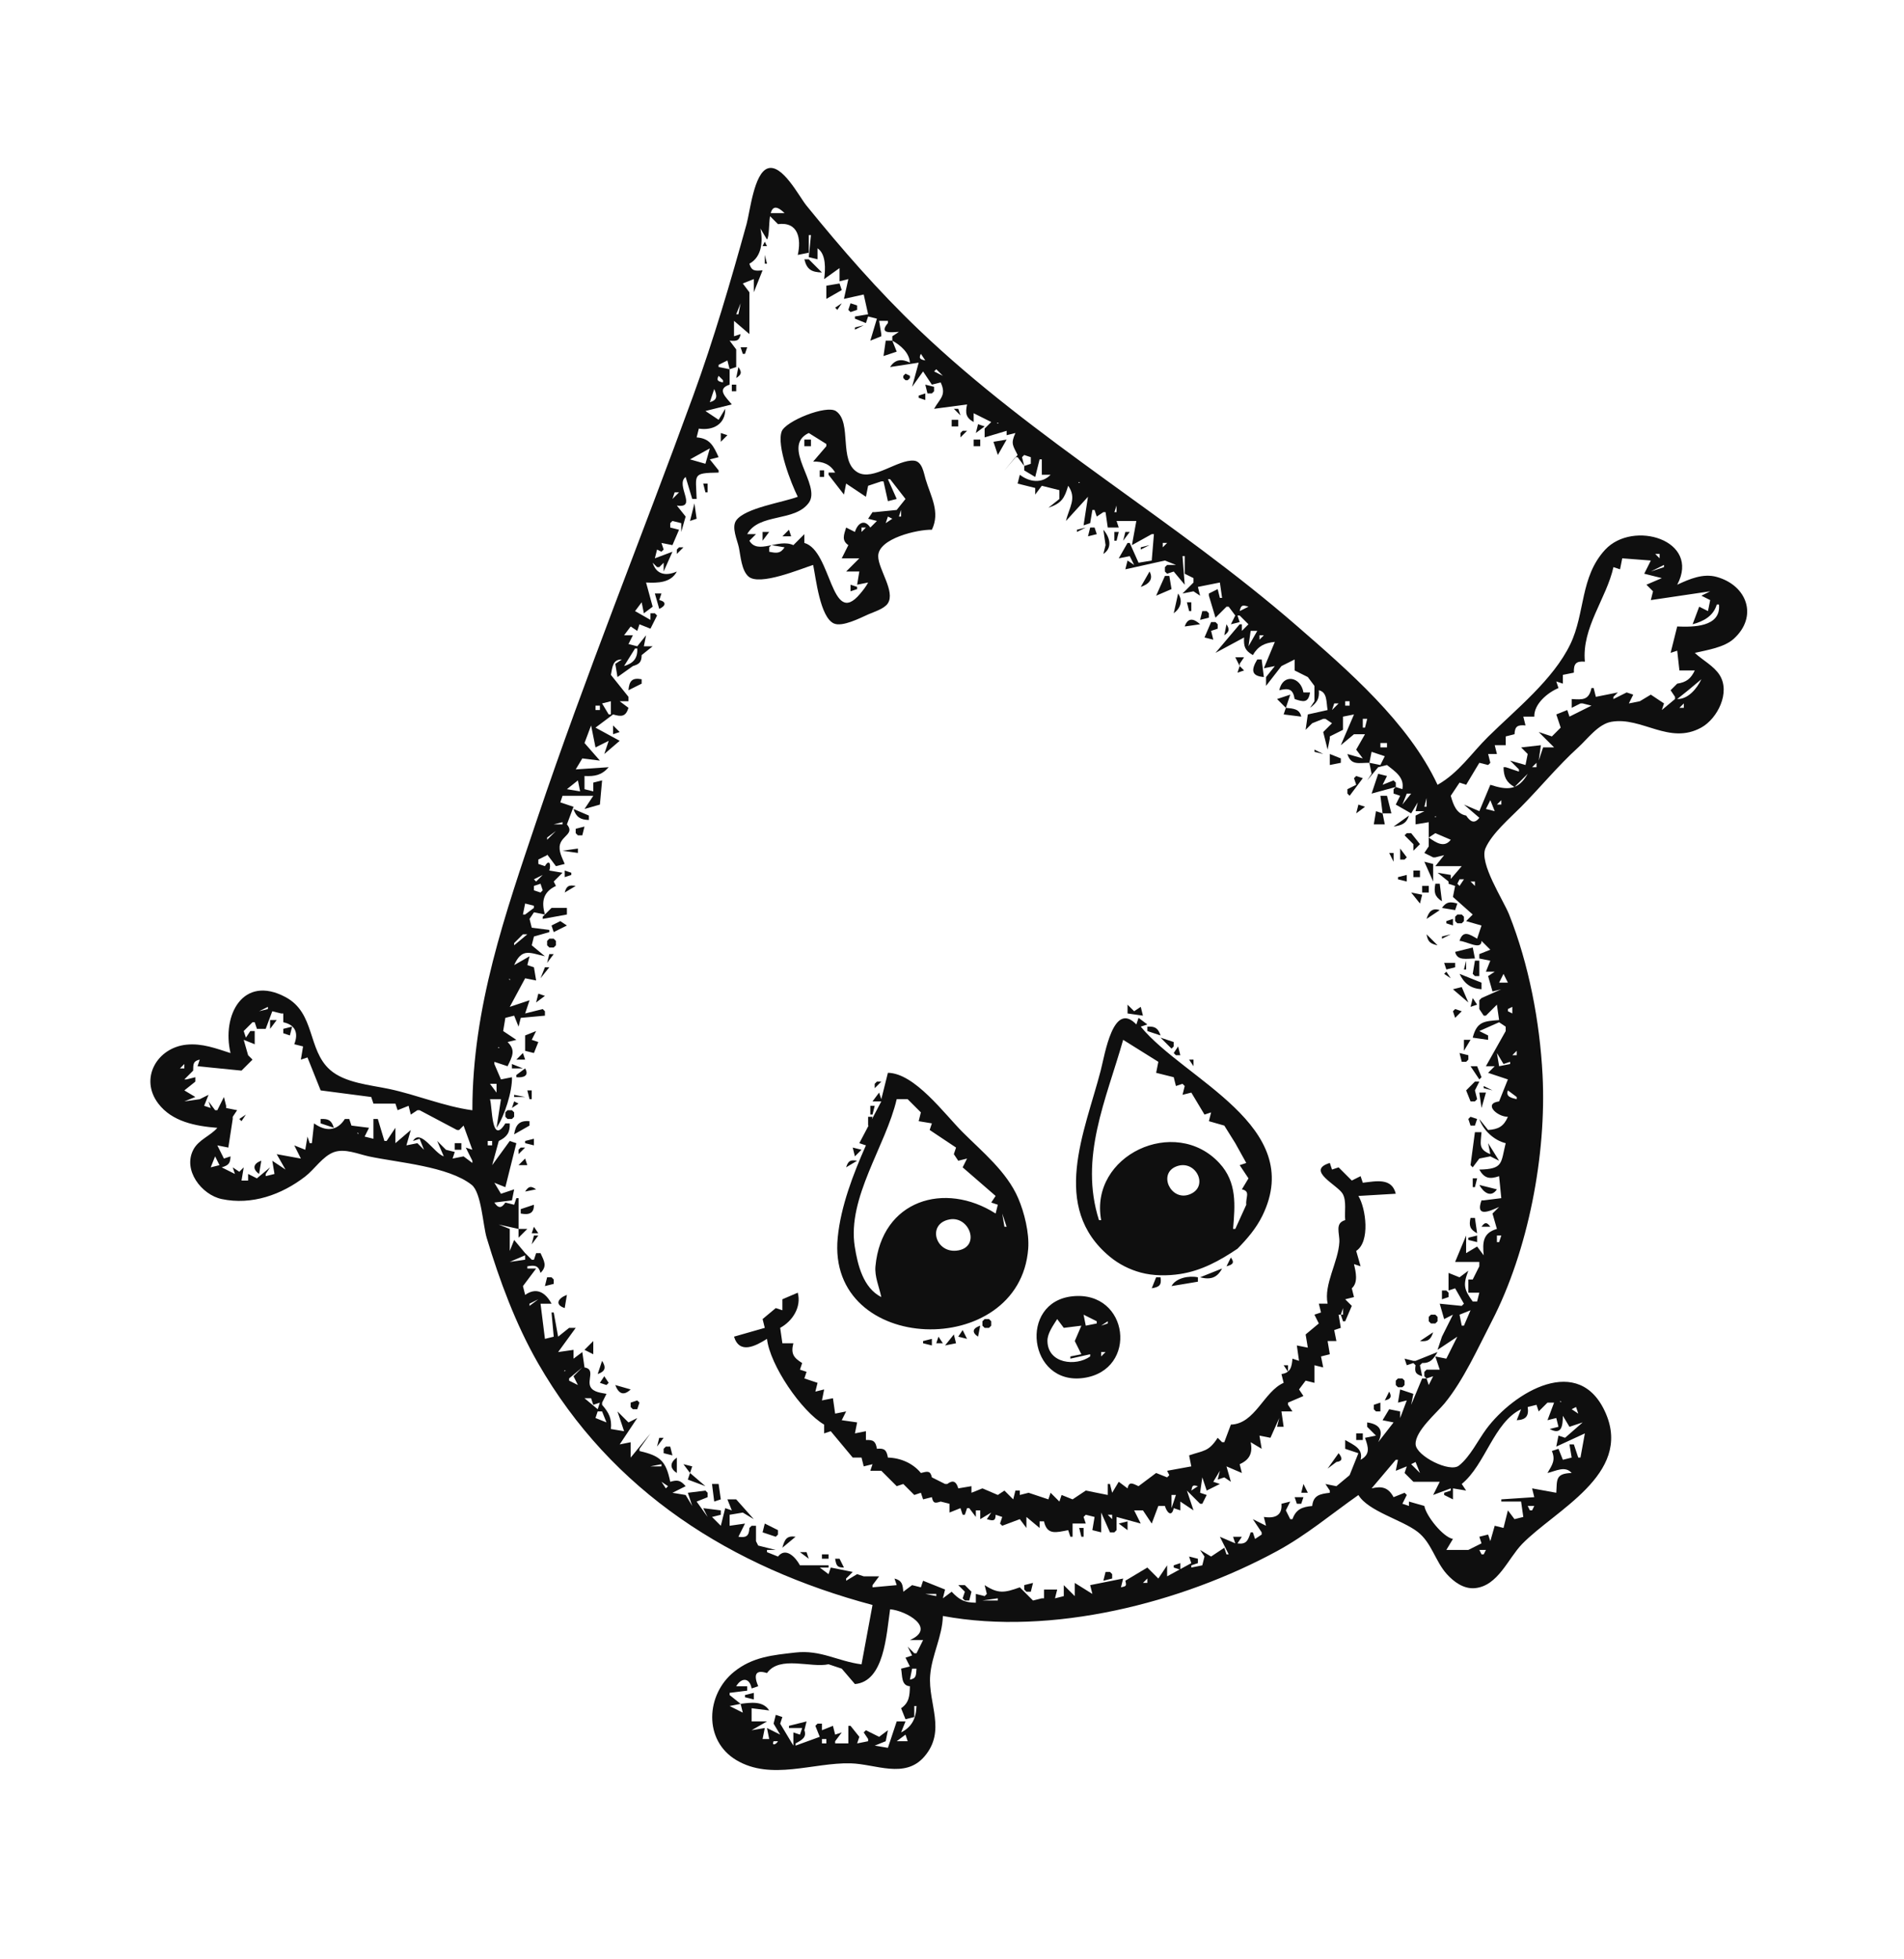 <?xml version="1.0" encoding="UTF-8" standalone="no"?>
<svg
   xmlns:dc="http://purl.org/dc/elements/1.1/"
   xmlns:cc="http://creativecommons.org/ns#"
   xmlns:rdf="http://www.w3.org/1999/02/22-rdf-syntax-ns#"
   xmlns:svg="http://www.w3.org/2000/svg"
   xmlns="http://www.w3.org/2000/svg"
   xmlns:sodipodi="http://sodipodi.sourceforge.net/DTD/sodipodi-0.dtd"
   xmlns:inkscape="http://www.inkscape.org/namespaces/inkscape"
   version="1.1"
   id="svg897"
   width="866"
   height="891"
   viewBox="0 0 866 891"
   sodipodi:docname="kapka_krve.svg"
   inkscape:version="1.0.2 (e86c870879, 2021-01-15)">
  <defs
     id="defs901" />
  <sodipodi:namedview
     pagecolor="#ffffff"
     bordercolor="#666666"
     borderopacity="1"
     objecttolerance="10"
     gridtolerance="10"
     guidetolerance="10"
     inkscape:pageopacity="0"
     inkscape:pageshadow="2"
     inkscape:window-width="1920"
     inkscape:window-height="1136"
     id="namedview899"
     showgrid="false"
     inkscape:zoom="0.82491582"
     inkscape:cx="325.1102"
     inkscape:cy="445.5"
     inkscape:window-x="0"
     inkscape:window-y="27"
     inkscape:window-maximized="1"
     inkscape:current-layer="g905" />
  <g
     inkscape:groupmode="layer"
     inkscape:label="Image"
     id="g905">
    <path
       style="fill:#0f0f0f;stroke:none"
       d="m 214.852,504.938 c -12.864,-1.734 -25.299,-7.037 -38,-9.714 -8.421,-1.775 -20.082,-2.722 -26.787,-8.704 -10.282,-9.174 -6.584,-25.779 -20.213,-33.053 -19.358,-10.331 -29.089,8.295 -25,25.471 -6.601,-2.115 -12.923,-4.538 -20,-3.829 -13.356,1.336 -21.536,15.306 -12.892,26.739 6.291,8.322 17.042,10.306 26.892,11.09 -3.23,3.714 -8.437,5.333 -10.857,9.835 -5.028,9.354 3.702,20.615 12.856,22.552 13.669,2.893 27.291,-1.991 38,-10.275 4.223,-3.267 7.977,-9.245 13.039,-11.065 4.99,-1.794 11.041,0.899 15.961,1.953 13.099,2.806 35.992,4.458 46.682,12.924 4.435,3.511 5.123,18.434 6.823,24.076 5.864,19.453 13.214,39.35 23.345,57 33.646,58.615 88.089,92.875 152.15,110 l -5,27 c -10.874,-1.415 -18.564,-6.693 -30.09,-5.374 -10.232,1.171 -19.401,1.927 -27.895,8.764 -12.809,10.31 -13.994,31.15 0.986,40.128 15.846,9.497 34.985,1.081 51.999,1.497 11.333,0.277 24.732,7.255 33.61,-3.109 10.06,-11.745 1.614,-24.004 2.614,-36.906 0.708,-9.143 5.559,-17.739 5.776,-27 49.456,9.182 108.637,-5.953 152,-29.517 13.44,-7.303 24.613,-16.792 37,-25.483 4.486,7.414 19.794,11.214 26.96,16.764 6.364,4.929 7.952,13.319 13.25,19.196 3.221,3.573 7.726,6.863 12.79,6.386 10.485,-0.987 15.025,-13.445 21.439,-20.057 14.917,-15.376 49.973,-31.617 38.132,-59.289 -11.983,-28.003 -42.019,-9.749 -54.416,7 -3.849,5.2 -7.345,12.592 -12.455,16.627 -4.19,3.309 -19.409,-4.41 -19.685,-9.681 -0.312,-5.988 9.656,-14.362 13.183,-18.656 8.604,-10.478 15.206,-25.229 21.443,-37.29 16.642,-32.183 24.963,-75.88 23.114,-112 -1.241,-24.258 -6.231,-50.384 -15.205,-73 -2.638,-6.65 -13.739,-23.334 -10.754,-30.169 2.937,-6.722 11.098,-13.659 16.208,-18.831 8.807,-8.913 16.748,-18.636 26.007,-27.054 4.233,-3.849 9.049,-10.548 14.989,-11.603 13.906,-2.469 26.38,10.714 40.996,2.583 7.332,-4.079 13.343,-15.979 8.262,-23.908 -2.651,-4.136 -7.703,-6.689 -11.258,-10.018 5.59,-1.293 13.352,-2.464 17.699,-6.394 11.149,-10.082 6.181,-24.254 -7.699,-28.148 -6.219,-1.746 -12.415,0.932 -18,3.542 10.816,-20.347 -20.128,-29.609 -32.79,-15.91 -11.436,12.372 -9.019,28.788 -15.803,42.91 -7.767,16.169 -24.826,29.722 -37.364,42.089 -7.779,7.674 -13.283,16.35 -23.043,21.911 -13.276,-28.396 -40.757,-52.08 -64.001,-72.289 -55.158,-47.955 -119.096,-84.164 -171.999,-134.75 -18.632,-17.816 -34.834,-36.46 -51.035,-56.385 -3.346,-4.115 -11.044,-19.183 -17.636,-16.914 -6.245,2.15 -8.056,19.687 -9.622,25.338 -7.266,26.225 -14.914,52.386 -24.251,78 -23.353,64.065 -49.022,127.33 -70.812,192 -14.753,43.788 -29.644,86.123 -29.644,133 m 137.667,-416.333 -0.334,0.667 0.334,-0.667 m 4.333,8.333 h -7 v 1 l 4,4 c 9.375,-1.19 10.617,6.838 9,14 l 5,-1 v -8 h 1 l -1,10 4,1 v -5 c 3.966,2.636 3.597,9.584 3,14 l 7,-5 v 6 l 4,-1 -2,9 9,-2 2,9 -6,1 v 1 l 5,2 1,-3 4,1 -3,10 5,-2 v -1 l -1,-6 h 4 v 1 c -4.234,4.991 1.315,4.233 5,4 l -3,2 v 2 c 3.779,2.072 7.804,5.574 8,10 -3.671,-1.831 -6.747,-1.573 -9,2 l 13,-2 -3,11 5,-7 4,6 4,-1 c 2.732,5.815 -0.26,7.209 -3,12 l 15,-2 c -0.808,3.911 -0.608,6.005 3,8 v -4 l 8,4 -3,3 v 4 l 10,-3 v 2 l 4,-1 c -2.258,4.93 -1.09,5.717 1,10 l -6,7 5,-6 h 1 l 3,4 -1,-4 1,-1 3,1 v 3 l -3,1 v 2 l 5,3 2,-8 h 1 v 7 h 4 c -4.038,4.123 -9.599,3.331 -14,0 l -1,4 8,2 v 3 l 3,-4 8,2 v 4 l -5,4 c 6.011,-2.07 7.284,-4.243 9,-10 4.091,5.77 0.352,9.958 -1,16 l 10,-11 -2,13 3,-1 1,-6 h 1 l 1,3 3,-2 h 1 l 1,7 h 5 l -1,-3 h 8 1 l -2,11 9,-5 h 1 l -1,12 -6,1 -4,-9 h -1 l -4,7 5,-1 2,4 -3,-2 -1,4 18,-4 5,2 h -4 l -1,1 v 2 l 1,1 3,-1 5,6 -1,-13 h 1 v 8 l 4,2 v 2 l -5,5 5,-1 3,2 -1,-4 10,-2 1,7 h -1 l -1,-4 -4,2 v 1 l 3,10 5,-5 h 1 l 3,4 -2,4 4,-1 -1,-3 h 1 l 4,4 -3,3 v -3 h -1 l -11,13 13,-7 c -0.212,4.111 0.371,5.918 4,8 2.38,-4.114 5.334,-5.519 10,-6 l -5,12 5,-1 -4,5 v 4 l 7,-9 6,-3 v 5 l 6,3 3,4 v 7 l -2,3 c 3.119,-2.395 4.338,-4.027 4,-8 3.958,0.848 3.326,5.436 4,9 l -9,2 -1,7 3,-3 5,-2 h 1 l 3,2 -4,4 2,8 1,-5 v -1 l 6,-3 v -6 l 5,-1 -6,14 6,-5 h 5 l -4,7 3,4 -7,-2 c 1.691,5.408 5.287,3.908 10,4 l 1,-5 6,2 -2,4 -5,-1 1,5 -2,3 5,-6 4,-1 c 3.884,3.066 8.012,5.683 7,11 l -3,-1 -1,1 v 2 l 3,1 -2,4 7,4 3,-5 -1,4 h 4 l -4,2 v 4 l 6,-1 v 10 1 l -2,3 4,2 h 1 l 4,-1 -4,5 h 12 l -6,7 v 1 l 3,1 -1,5 9,8 -3,3 7,2 -2,6 c -3.659,-2.191 -6.452,-3.922 -8,1 3.168,0.083 10,4.499 10,0 l 4,4 -5,2 v 2 l 5,1 -2,5 h 4 l -3,2 2,7 4,-1 -9,4 -1,1 v 4 l 2,3 h 1 l 5,-5 1,7 c -6.83,0.539 -10.086,0.599 -12,8 l 7,1 v -2 l -4,-2 9,-4 3,2 v 1 1 l -9,16 h 4 l -3,3 9,3 -4,10 c -7.267,0.944 -1.025,6.979 4,7 -1.883,4.363 -4.319,5.685 -9,6 l -4,-5 c 1.763,5.079 6.687,9.72 12,11 -2.256,9.077 -0.961,11.772 -12,12 2.259,4.064 4.775,4.465 9,3 l 1,10 -8,1 h -1 c -2.821,7.82 3.371,5.095 8,3 l -3,3 2,7 c -6.385,1.81 -6.579,6.136 -6,12 l -3,-4 -5,3 v -8 l -5,12 h 11 v 2 l -3,6 h -2 v 6 h 5 l -1,4 h -2 c -4.024,-5.517 -4.453,-7.587 -2,-14 l -4,3 -5,-2 v 8 l 3,-1 4,7 -1,1 -10,-1 2,7 4,-2 -5,10 -2,6 9,-6 -5,10 -5,-1 2,6 h -6 l -1,1 v 2 l 1,1 3,-1 -2,4 -1,-3 h -2 l -5,12 1,-5 -6,-2 -1,6 4,-1 -3,8 v -3 l -5,-1 -3,5 5,1 -7,9 c 2.58,-5.229 0.813,-8.162 -5,-9 v 2 l 4,4 -5,1 c 1.567,4.341 2.492,7.515 -2,10 1.304,-5.069 -3.08,-6.712 -7,-9 v 4 l 6,2 -4,10 -6,5 -5,-1 2,3 v 1 c -4.468,0.519 -7.51,1.104 -8,6 -4.619,0.42 -7.357,1.492 -9,6 h -1 l -2,-4 2,-4 -4,1 c 0.47,5.447 -3.093,6.724 -8,6 l 1,4 -6,-3 4,6 v 1 l -3,2 -1,-3 h -1 c -1.181,3.646 -1.948,5.618 -6,5 l 2,-3 h -4 l 1,3 -7,-3 4,8 h -1 l -1,-3 -6,4 -5,-3 2,3 -1,4 -5,1 v -1 l 3,-1 v -2 l -4,-1 1,3 -11,6 v -5 l -4,6 -5,-5 -10,6 c 0.575,2.396 0.475,2.487 -2,3 l 1,-4 -15,3 1,4 -8,-5 v 6 l -5,-5 v 5 l -4,1 1,-4 h -6 v 4 h -1 l -4,1 -6,-6 c -6.854,2.432 -9.716,3.105 -16,-1 l 1,4 -1,1 -4,-1 v 4 c -5.142,-0.061 -7.465,-1.259 -11,-5 l -4,3 1,-4 -10,-4 -1,3 -4,-1 -4,3 c -0.259,-3.405 -0.595,-5.084 -4,-6 l 1,3 -11,1 v -1 l 3,-4 h -7 l -3,-1 -5,3 v -1 l 3,-3 -10,-2 -1,3 -4,-3 h 4 v -1 h -7 -6 c -1.959,-3.653 -6.456,-8.479 -10,-4 l -5,-2 v -1 h 4 l -8,-2 -1,-2 v -1 -6 h -2 l -1,1 c -0.166,3.665 -1.414,4.531 -5,4 l 3,-6 -7,1 v -5 l 6,-1 5,3 -8,-9 h -4 l 2,5 -3,-1 -2,8 -4,-4 4,-1 v -2 l -8,-1 2,4 -5,-7 5,-2 v -2 l -1,-1 -8,1 2,6 -3,-5 -6,-1 6,-3 c -2.333,-2.672 -3.607,-2.994 -7,-2 -1.976,-9.574 -4.589,-11.801 -14,-14 v -1 l 5,-7 -9,11 v -7 l -5,1 8,-12 -4,2 -5,-5 3,9 -6,-1 c 0.457,-4.813 -0.872,-7.378 -4,-11 v -1 l 2,-4 c -2.367,-0.458 -5.95,-0.722 -7.25,-3.111 -1.674,-3.077 2.248,-8.157 -2.75,-8.889 l -1,-7 -4,3 v -4 l -7,1 8,-11 h -3 l -5,4 -2,-11 h -1 l 1,11 -4,1 -2,-16 h 5 c -2.787,-5.201 -6.903,-7.601 -12,-4 l -1,-4 6,-8 h -4 v -1 c 3.372,-0.579 5.032,-0.445 6,3 3.112,-3.128 1.694,-5.273 0,-9 h -2 l -1,3 h -1 l -3,-3 -5,-6 -2,5 v -10 l -5,-2 9,2 v -14 h -1 l -1,3 -4,-1 c -1.772,2.682 -3.228,2.682 -5,0 l 8,-1 1,-5 -6,2 -3,-5 5,2 5,-20 -3,-1 -8,11 3,-11 c 3.736,-1.848 5.154,-3.797 5,-8 h -2 c -6.431,10.355 -5.889,-7.629 -7,-11 h 5 l -2,13 c 3.583,-5.212 7.222,-16.705 7,-23 l -5,1 -3,-7 v -1 l 6,2 c 2.106,-4.368 3.858,-7.291 0,-11 l 4,-1 -6,-4 1,-6 4,-1 2,5 1,-4 11,-1 v -2 l -1,-1 -8,2 2,-6 -9,3 7,-13 5,1 -1,-6 -3,-1 1,-4 -7,4 c 3.51,-7.881 7.09,-5.561 14,-4 l -6,-5 1,-4 7,-2 v -1 l -8,-1 -1,-4 2,-3 5,1 c -1.703,-5.91 -0.799,-10.251 5,-13 l -1,-2 4,-4 -6,-1 c 0.86,-2.688 0.011,-5.491 -2,-2 l -3,-1 v -2 l 4,-2 v -1 l -2,-2 6,8 4,-1 c -1.105,-2.652 -2.973,-5.99 -2.129,-8.946 1.156,-4.05 6.62,-4.882 3.129,-9.054 l 3,-8 -6,-2 1,-3 h 14 l -4,6 7,-2 1,-11 -4,1 v 4 l -4,-1 v -6 c 4.711,0.228 7.802,-0.352 11,-4 l -15,1 3,-5 8,1 -7,-8 3,-8 2,10 6,-3 -2,6 7,-6 -11,-6 8,-6 c 3.849,1.127 5.744,1.035 7,-3 l -4,-3 h 4 v -2 l -8,-10 c 0.715,-3.609 0.823,-7.073 5,-7 l -3,2 1,6 7,-5 c 3.015,-0.9 3.938,-1.816 4,-5 l 5,-4 h -4 l 1,-5 -4,5 -4,-1 2,-4 h -4 l 3,-4 3,2 1,-3 5,2 3,-6 -1,-1 h -2 v 3 l -7,-4 3,-4 1,5 4,-3 -3,-11 c 5.361,0.274 11.287,0.145 14,-5 -4.864,2.128 -9.341,1.48 -11,-4 l 2,2 h 1 l 2,-2 v 4 l 4,-9 -8,3 1,-4 2,1 1,-1 -1,-3 5,1 3,-7 -4,-1 v -2 l 1,-1 4,1 v 4 l 2,-7 -4,-5 c 9.662,1.46 -0.88,-9.375 4,-13 l 3,10 h 2 c -0.316,-11.267 -2.186,-11.794 10,-12 v -1 l -4,-5 4,-1 c -2.357,-5.162 -3.926,-8.541 -10,-9 l 1,-4 c 6.338,1.001 12.161,-1.942 12,-9 l -3,5 -6,-4 12,-3 c -2.652,-3.279 -7.124,-6.98 -1,-9 v -7 l -5,-1 v -1 l 4,-2 1,4 3,-1 v -8 l -3,-4 c 3.145,0.244 4.371,0.193 5,-3 l -3,1 v -7 l 7,6 v -19 l -3,-4 5,-2 v 6 l 4,-10 c -3.333,0.356 -5.033,0.404 -6,-3 5.629,-3.03 6.26,-10.206 5,-16 l 3,5 c 2.156,-2.837 -1.172,-20.989 8,-12 m 0,9 5,3 -5,-3 m -9,4 -1,2 h 2 l -1,-2 m -4.333,3.667 -0.334,0.666 0.334,-0.666 m 4.333,2.333 v 4 h 1 l -1,-4 m 18,2 c 1.155,4.701 3.297,5.844 8,6 l -6,-6 h -2 m 3,3 -1,1 1,-1 m 2,9 3,-2 -3,2 m 5,0 v 6 l 7,-4 -1,-3 -6,1 m -34,8 3,-3 -3,3 m -5,0 -1,5 h -1 l 2,-5 m 43,2 1,1 2,-3 -3,2 m 7,-2 -1,3 1,1 3,-1 v -2 l -3,-1 m -2,8 3,-3 -3,3 m 4,3 v 1 l 4,-2 -4,1 m 14,6 -1,7 6,-2 -2,-5 h -3 m 11,1 -1,1 1,-1 m -77,2 1,3 h 1 l 1,-3 h -3 m -5,1 -3,3 3,-3 m 87,2 2,3 c -2.251,-0.473 -3.118,-0.86 -2,-3 m -83,6 -1,5 c 2.444,-1.608 2.662,-2.587 1,-5 m 90,1 3,3 -4,-2 1,-1 m -14,2 -1,1 v 1 l 1,1 h 1 l 1,-1 v -1 l -2,-1 m -85,1 2,2 v 1 c -2.251,-0.473 -3.118,-0.86 -2,-3 m 105,2 5,6 -5,-6 m -99,2 v 3 h 2 v -3 h -2 m 88,0 1,4 h 2 l 1,-1 v -2 l -4,-1 m -96,2 c 1.398,3.103 1.531,4.962 -2,6 l 2,-6 m 101,4 3,-3 -3,3 m -8,-1 v 1 l 3,1 v -3 l -3,1 m -55,46 c -6.641,2.562 -23.803,5.009 -27.968,10.702 -2.313,3.161 0.456,8.939 1.164,12.298 0.828,3.931 1.173,10.408 4.367,13.254 4.998,4.452 23.569,-3.39 29.437,-5.254 1.255,6.081 3.133,23.734 9.394,26.611 3.821,1.756 12.066,-2.504 15.606,-4.089 2.641,-1.183 7.295,-2.516 8.958,-5.031 3.551,-5.373 -4.359,-15.512 -4.371,-21.476 -0.016,-8.1 18.077,-12.199 24.413,-12.015 3.893,-8.102 -0.514,-15.118 -2.856,-23 -0.851,-2.866 -1.517,-8.067 -5.277,-8.422 -7.334,-0.692 -18.561,9.33 -25.589,5.354 -8.887,-5.027 -2.419,-22.705 -9.867,-27.865 -4.355,-3.018 -22.99,4.537 -24.718,9.208 -2.411,6.514 4.308,23.75 7.307,29.725 m 71,-40 3,3 -1,-3 h -2 m -1,5 v 3 h 3 v -3 h -3 m 21,1.333 0.333,0.334 c -0.493,0.164 -1.106,-0.334 -0.333,-0.334 m -9,0.667 -1,4 4,-3 -3,-1 m -71,3 1,3 -1,-3 m 64,0 -1,1 v 1 1 l 3,-3 h -2 m -110,1 v 4 l 3,-3 -3,-1 m 40,0 8,5 v 1 l -6,7 c 4.354,-0.103 7.783,1.153 10,5 h -3 v 1 l 7,9 1,-5 9,6 1,-5 6,-2 h 1 l 2,9 4,-1 -4,-9 h 1 l 7,9 -4,5 -10,1 h -1 l -2,3 4,1 -3,3 c -2.672,-4.061 -5.791,-1.98 -7,2 l -4,-2 c -1.029,3.359 -2.14,5.827 1,8 l -3,6 h 8 l -6,6 h 6 l -1,6 5,-1 c -1.041,1.988 -2.233,3.437 -3.684,5.17 -13.262,15.839 -12.868,-19.667 -25.316,-23.17 v -4 l -5,5 c -6.897,-3.166 -16.157,4.549 -20,-2 l 3,-3 h -4 c 5.357,-9.695 21.684,-5.435 28.048,-14.301 5.802,-8.084 -13.048,-25.51 -0.048,-31.699 m -2,3 v 3 h 3 v -3 h -3 m 77,0 v 3 h 3 v -3 h -3 m 9,1 2,6 4,-7 -6,1 m 13,0 -2,3 2,-3 m -15,2 -1,4 1,-4 m -127,1 -2,7 -7,-2 9,-5 m 148,0 -1,1 1,-1 m -93,3 -1,1 1,-1 m 97,0 -1,1 1,-1 m 4,3 2,3 -2,-3 m 4,3 3,3 -3,-3 m -110,1 v 3 h 2 v -3 h -2 m 106.667,3.667 -0.334,0.666 0.334,-0.666 m 11.333,1.666 0.333,0.334 c -0.493,0.164 -1.106,-0.334 -0.333,-0.334 m -171,0.667 1,4 h 1 v -4 h -2 m -11,4 -3,3 1,-3 h 2 m 7,5 -2,8 3,-1 -1,-7 m 192,1 v 3 h -1 l 1,-3 m -202,1 -1,1 1,-1 m 104,1 v 3 h -1 l 1,-3 m -105,1 -2,2 2,-2 m 101,3 -3,2 1,-3 2,1 m 93,3 4,-3 -4,3 m -105,1 -2,2 v -2 h 2 m 96,1 v 1 l 4,-2 -4,1 m 6,-1 -1,4 4,-1 -1,-3 h -2 m -140,4 h 4 l -1,-3 -3,3 m 146,-3 1,7 -1,4 c 4.252,-2.759 2.973,-7.582 0,-11 m -155,1 v 4 l 3,-4 h -3 m 160,0 v 4 h 1 l 1,-4 h -2 m 5,0 -1,4 3,-4 h -2 m -203,5 4,-4 -4,4 m 222,0 -2,2 v -2 h 2 m -174,2 c -1.912,2.921 -3.696,2.69 -7,2 v -2 l 1,-1 6,1 m 162,0 v 1 l 4,-2 -4,1 m -210,0 -1,1 v 1 1 l 3,-3 h -2 m 446,3 v 2 l -2,-2 h 2 m -4,3 -3,6 8,2 -7,3 3,3 -1,4 27,-4 -4,2 4,2 -1,5 -4,-2 -3,8 c 5.028,-1.339 9.485,-3.796 11,-9 h 1 c 0.976,10.366 -11.848,10.302 -19,10 l -3,12 3,-1 1,9 h 7 c -1.822,3.782 -3.839,5.357 -8,6 l -3,3 2,3 v 1 l -6,5 1,-3 -6,-4 -5,3 -5,1 2,-4 -3,-1 -6,3 v -1 l 2,-2 -10,2 -1,-4 h -1 c -1.183,5.52 -3.931,5.341 -9,5 v 4 l 4,-2 h 1 l 4,1 -10,5 -1,-3 -5,2 2,6 -4,4 -6,-2 7,7 h -5 l -2,6 1,-7 -9,1 3,3 -1,5 -7,-2 4,4 v 1 l -6,-2 h -1 c 0.062,4.244 1.239,6.92 5,9 l 6,-6 c -4.359,7.734 -9.395,7.473 -17,5 l -5,12 -7,-3 7,6 c -2.241,2.968 -4.158,1.768 -6,-1 -4.484,-0.853 -5.808,-4.873 -7,-9 l 4,-6 3,1 6,-10 4,1 1,-1 -1,-4 h 4 l -1,-4 h 5 v -4 l 4,-1 c 0.166,-3.655 1.433,-4.315 5,-4 l -1,-4 h 5 c -0.184,-5.702 5.981,-10.898 11,-13 l -1,-3 3,1 v -4 l 5,-1 c -0.131,-4.017 0.925,-5.357 5,-5 -1.466,-15.486 9.823,-28.707 13,-43 l 3,1 1,-5 13,1 m -8,2 4,2 -4,-2 m 14,0 v 1 l -6,2 6,-3 m -234,3 -4,7 c 3.5,-1.14 5.971,-3.436 4,-7 m 26,1 -1,1 1,-1 m -253,1 -1,1 1,-1 m 234,0 -4,9 7,-3 -1,-6 h -2 m -143,4 v 3 l 3,-1 v -1 l -3,-1 m -93,4 -1,1 1,-1 m 4,0 2,7 c 2.898,-1.278 3.483,-3.25 0,-4 l 1,-3 h -3 m 238,0 -2,9 c 3.149,-2.32 4.255,-5.708 2,-9 m 244.667,0.667 -0.334,0.666 0.334,-0.666 m -235.667,5.333 5,-4 -5,4 m -152,-3 -1,1 1,-1 m 147,1 1,4 h 1 v -4 h -2 m 28,2 -4,2 c 0.614,-2.851 1.303,-2.854 4,-2 m -21,2 -1,4 4,-1 v -2 l -1,-1 h -2 m 23,1 -1,1 1,-1 m -282,2 -1,1 1,-1 m 251,4 7,-1 c -2.934,-2.714 -5.604,-3.164 -7,1 m 246,-4 -1,1 1,-1 m -498,2 -1,1 1,-1 m 264,0 -3,7 4,1 -1,-4 3,-1 v -2 l -1,-1 h -2 m 7,1 -1,5 c 2.28,-1.64 2.5,-2.638 1,-5 m 17,1 -1,1 1,-1 m -3,2 -4,7 1,-7 h 3 m 3,2 -2,2 v -2 h 2 m -292,3 -1,1 1,-1 m 304,1 -1,1 1,-1 m -298,2 h 1 c 0.257,4.434 -1.786,6.76 -6,8 l 5,-8 m 296,2 -2,3 2,-3 m -23,2 2,4 -1,3 3,-1 -2,-2 v -1 l 2,-3 h -4 m 19,0 -1,1 1,-1 m -9,1 c -2.734,4.573 -2.927,7.538 3,8 l -1,-8 h -2 m 27,4 -1,3 1,-3 m -313,10 6,-3 v -2 c -4.324,-0.823 -5.661,0.751 -6,5 m 296,0 c 4.321,-1.035 6.253,-0.631 7,4 4.06,1.401 6.209,1.808 7,-3 h -3 c -1.207,-7.177 -9.333,-8.808 -11,-1 m 20.667,-4.333 -0.334,0.666 0.334,-0.666 m 171.333,-0.667 c -2.052,4.271 -6.057,9.124 -11,9 l 5,-4 6,-5 m -495,4 -1,1 1,-1 m -5,2 -1,1 1,-1 m 300,3 5,-3 -5,3 m 198.667,-2.333 -0.334,0.666 0.334,-0.666 m -191.667,2.333 4,4 -1,3 8,1 c -0.764,-3.581 -3.636,-3.647 -7,-4 l 2,-6 -6,2 m 150,0 -1,1 1,-1 m -453,1 v 6 h -1 l -3,-5 4,-1 m 336,0 v 2 h -2 v -2 h 2 m -5,1 -3,3 1,-3 h 2 m 117,0 -1,1 1,-1 m 40,0 v 2 h -2 l 2,-2 m -493,1 v 2 h -2 v -2 h 2 m -2,4 -1,1 1,-1 m 336,0 -1,1 1,-1 m -337,2 -1,1 1,-1 m 352,0 -1,4 h -1 v -4 h 2 m 96,1 -1,1 1,-1 m -439,2 v 4 l 3,-1 -3,-3 m 437,0 -1,1 1,-1 m -443.333,4.667 -0.334,0.666 0.334,-0.666 m 322.333,0.333 5,3 -5,-3 m 32,2 -1,1 1,-1 m 4,1 v 2 h -3 v -2 h 3 m -366.333,3.667 -0.334,0.666 0.334,-0.666 m 333.333,-0.667 v 1 l 4,1 -4,-2 m 7,2 v 5 l 5,-1 v -2 l -5,-2 m 32,3 3,5 -3,-5 m 62,1 v 2 h -2 l 2,-2 m -91,7 4,-5 -4,5 m 19,-2 -3,9 11,-3 v -2 l -1,-1 -5,2 2,-4 -4,-1 m -10,1 -1,1 1,3 -4,2 v 2 l 1,1 6,-8 -3,-1 m -354,2 1,5 -6,-1 5,-4 m 380,0 1,2 -1,-2 m -1,6 -4,5 2,-5 h 2 m -23,4 4,-3 -4,3 m 9,-3 1,8 -3,-1 -1,6 h 5 l -1,-5 h 4 l -2,-8 h -3 m 21,1 v 4 h -1 l 1,-4 m 29,1 2,5 -4,-1 2,-4 m 5,0 v 2 h -2 l 2,-2 m -65,2 -1,4 4,-3 -3,-1 m -357,2 c 1.208,3.701 3.148,4.915 7,5 v -2 l -7,-3 m 373,8 c 3.71,-0.595 5.806,-1.313 7,-5 l -7,5 m 19,-4.667 c 0.773,0 0.16,0.498 -0.333,0.334 l 0.333,-0.334 m -397,2.667 v 1 h -4 l 4,-1 m 401,1 -1,1 1,-1 m -395,2 v 2 l 1,1 h 2 l 1,-4 -4,1 m -9,1 -4,4 v -1 l 4,-3 m 372,2 3,-2 -3,2 m 15,-1 -1,1 4,4 v 3 l 3,-3 -4,-5 h -2 m 13,0 7,3 c -2.918,3.862 -6.723,1.308 -10,-1 l 3,-2 m -22,8 5,-7 -5,7 m -375,0 7,1 v -2 l -7,1 m 381,-1 v 5 h 2 l 1,-1 -3,-4 m -5,2 2,4 v -4 h -2 m 31,1 -2,3 2,-3 m -401,5 4,-1 -4,1 m 382,1 3,-3 -3,3 m 4,-3 4,9 v -8 l -4,-1 m -391,4 v 3 l 3,-1 v -1 l -3,-1 m 386,0 v 3 h 3 v -3 h -3 m 11,1 5,4 1,-1 v -2 l -6,-1 m -407,1 -3,3 -1,-1 4,-2 m 389,1 v 1 l 4,1 v -3 l -4,1 m 30,1 -2,3 -1,-1 1,-2 h 2 m 5,1 v 2 l -2,-2 h 2 m -425,1 1,3 -1,1 -3,-1 v -2 l 3,-1 m 11,4 5,-3 c -3.092,-0.522 -4.14,-0.081 -5,3 m 396,-4 c -0.714,3.855 -0.345,5.82 3,8 l -1,-8 h -2 m -6,1 v 3 h 3 v -3 h -3 m -5,3 4,5 1,-4 -5,-1 m 29,0 -3,2 3,-2 m -421,4 3,-3 -3,3 m 406,3 6,1 1,-3 c -3.337,-0.903 -4.935,-0.859 -7,2 m -413,-1 v 1 l -4,3 h -1 l 1,-5 4,1 m 8,1 -4,4 v 1 l 11,-2 v -3 h -7 m 398,5 6,-4 c -3.515,-1.119 -5.009,0.73 -6,4 m 4,1 3,-4 -3,4 m 10,-3 -1,1 v 2 l 1,1 h 2 l 1,-1 v -2 l -1,-1 h -2 m -5,3 v 1 l 3,1 v -3 l -3,1 m -403,0 -4,2 1,3 6,-3 -3,-2 m -14,4 -5,-2 5,2 m -1,2 -6,5 v -1 l 4,-4 h 2 m 409,0 c 0.588,3.403 1.649,4.272 5,5 l -5,-5 m 7,1 v 1 l 4,-2 -4,1 m 23.667,-0.333 -0.334,0.666 0.334,-0.666 m -429.667,1.333 -1,1 v 2 l 1,1 h 2 l 1,-1 v -2 l -1,-1 h -2 m 409,3 4,-1 -4,1 m 3,3 c 0.904,4.217 5.356,3 9,3 l -1,-5 -8,2 m -412,1 -1,4 3,-4 h -2 m 407,4 1,3 4,-1 v -2 h -5 m 10,-1 -1,4 h 1 v -4 m 4,0 -1,6 1,1 h 2 v -7 h -2 m -438,1 -1,1 1,-1 m 15,2 -2,5 4,-5 h -2 m -10,2 -4,4 4,-4 m 420,0 -1,1 3,2 -2,-3 m 6,1 c 2.164,4.447 5.048,6.627 10,7 v -3 l -10,-4 m 20,0 2,4 h -4 l 2,-4 m -452,2.333 0.333,0.334 c -0.493,0.164 -1.106,-0.334 -0.333,-0.334 m 8,5.667 4,-3 -4,3 m 421,-1 7,6 -3,-7 -4,1 m -416,2 -1,4 4,-3 -3,-1 m 425,2 -1,4 3,-1 -2,-3 m 14.667,0.667 -0.334,0.666 0.334,-0.666 m -171.667,2.333 v 4 l 7,1 -1,-4 -3,2 -3,-3 m -391,1 v 1 l -4,1 4,-2 m 566,0 v 3 l -2,-1 v -1 l 2,-1 m -457,1 -1,1 1,-1 m 431,0 -1,1 1,3 3,-3 -3,-1 m -538,1 4,1 h 1 v 4 c 5.499,1.173 7.005,4.906 5,10 l 4,1 -1,6 3,-1 6,15 23,3 1,3 h 10 l 1,3 5,-2 1,4 3,-2 h 1 l 17,9 h 1 l 2,-2 4,11 -3,-1 3,6 v 1 l -4,-3 -5,1 1,-3 -4,-1 -4,-4 3,7 c -4.329,-1.352 -10.561,-12.839 -14,-7 l 3,-1 2,5 -3,-3 -5,1 2,-7 -7,6 v -7 l -4,6 h -1 l -3,-10 h -2 v 9 l -4,-1 2,-4 -8,-1 -1,-3 h -2 c -3.612,5.676 -8.807,5.735 -14,2 l -1,9 h -1 l -1,-3 -1,6 -5,-2 3,6 -11,-2 4,7 -6,-4 1,6 -4,1 v -1 l 2,-3 -6,5 -4,-2 v 3 h -3 l 1,-6 -2,2 -3,-2 1,3 -6,-3 c 3.102,-0.948 3.866,-1.749 4,-5 l -3,1 -3,-6 5,1 2,-13 v -1 l 2,-3 -5,-1 v -1 l -1,-4 -3,6 h -1 l -3,-4 1,3 -3,-1 2,-5 -4,2 -7,1 5,-2 -5,-3 5,-4 v -2 l -4,1 h -1 l 4,-4 c 0.064,-2.993 -0.054,-4.346 3,-5 l -1,3 20,2 5,-5 -2,-2 -2,-7 5,2 v -6 h -2 l -2,3 -1,-3 4,-4 h 1 l 1,3 h 4 l 3,-8 m 439,108 3,3 -3,-3 c 4.441,-4.535 8.506,-9.255 11.319,-15 20.018,-40.877 -35.492,-61.857 -55.319,-86 l 3,-1 -4,-3 -1,3 c -10.545,-11.037 -14.31,13.648 -16.221,21 -7.271,27.968 -23.166,62.078 4.221,84.671 4.081,3.367 8.899,5.79 14,7.17 5.686,1.538 12.187,1.547 18,0.644 9.679,-1.502 18.003,-6.095 26,-11.485 m 100,-99 6,-7 -6,7 m -547,-6 -1,1 1,-1 m 7,1 v 4 l 3,-4 h -3 m 565.667,0.667 -0.334,0.666 0.334,-0.666 m -166.667,2.333 v 2 l 6,2 c -1.113,-3.335 -2.524,-4.211 -6,-4 m -393,1 v 2 l 3,1 1,-4 -4,1 m 110,3 v 1 6 l 4,1 2,-5 -3,-1 2,-4 -5,2 m -12,1 -1,1 1,-1 m 301,0 5,5 1,-1 v -2 l -6,-2 m -1,11 -1,5 8,2 1,4 3,-1 1,1 -1,4 4,-1 6,10 3,-1 -1,4 7,2 5,8 5,9 -3,1 4,6 -3,5 c 4.07,0.856 1.602,3.671 2,7 l -5,11 h -1 c 0.877,-10.734 1.893,-21.124 -6.213,-29.907 -20.154,-21.838 -59.24,-3.571 -53.787,25.907 h -1 c -9.065,-28.537 3.273,-54.783 11,-82 l 16,10 m 139,-10 v 5 l 3,-5 h -3 m 11,4 4,-4 -4,4 m -450,-0.667 0.333,0.334 c -0.493,0.164 -1.106,-0.334 -0.333,-0.334 m 309,-0.333 -2,3 1,1 h 1 1 l -1,-4 m 135,1 3,3 -3,-3 m -442,1 -1,1 1,-1 m 461,0 v 2 h -2 l 2,-2 m -455,4 h 4 l -1,-3 -3,3 m 303,0 3,-3 -3,3 m 126,-3 1,4 h 2 l 1,-1 v -2 l -4,-1 m 17,0 3,5 3,-1 v 1 l -5,1 -1,-6 m -140,3 2,3 v -3 h -2 m -457,2 v 2 h -2 l 2,-2 m 149,0 v 2 h 5 l -5,-2 m 436,1 4,6 1,-1 -2,-5 h -3 m 21,0 -1,1 1,-1 m -451,1 -4,3 v 1 c 3.172,0.311 5.997,-0.585 4,-4 m 162,1 -1,3 1,-3 m 3,1 -3,12 -1,-3 -3,4 h 4 l -10,19 3,1 c -5.77,13.017 -11.456,27.747 -12.83,42 -5.149,53.419 82.782,55.913 86.645,5 0.542,-7.151 -1.745,-16.463 -4.563,-23 -5.183,-12.021 -16.176,-20.924 -25.252,-30 -8.268,-8.268 -21.822,-26.856 -34,-27 m -5,4 -1,1 v 1 1 l 3,-3 h -2 m 272,0 -4,4 2,5 h 2 l 1,-1 -1,-4 2,-4 h -2 m -445,1 v 4 l -3,-4 h 3 m 449,1 v 1 l 4,1 -4,-2 m -594,2 -1,1 1,-1 m 159,0 1,4 h 1 v -4 h -2 m 446,0 4,3 v 1 c -2.522,-0.624 -5.066,-1.111 -4,-4 m -452,2 v 1 h 5 l -5,-1 m 439,-1 1,7 2,-7 h -3 m -260,3 6,6 -1,4 6,1 -1,3 12,8 -1,3 2,3 4,-1 -2,4 15,13 -2,3 3,1 -1,4 c -23.179,-14.788 -51.818,-6.148 -54.66,24 -0.441,4.68 1.721,9.46 2.66,14 -8.223,-4.176 -10.75,-14.536 -12.076,-23 -3.488,-22.282 14.171,-45.797 19.076,-67 h 5 m -179,1 -1,3 3,-2 -2,-1 m 162,2 v 4 h 1 l 1,-4 h -2 m -165,2 -1,1 v 2 l 1,1 h 2 l 1,-1 v -2 l -1,-1 h -2 m -122,4 1,1 2,-3 -3,2 m 37,0 v 2 l 6,2 c -1.089,-3.427 -2.44,-4.137 -6,-4 m 249,-1 v 4 h 1 l 1,-4 h -2 m 274,0 -1,1 1,3 h 2 l 1,-3 -3,-1 m -435,8 7,-4 v -2 c -4.59,-0.389 -6.307,1.565 -7,6 m 457,-7 -1,1 1,-1 m -534,4 -1,1 1,-1 m 529.667,1.667 -0.334,0.666 0.334,-0.666 m -523.667,0.666 0.333,0.334 c -0.493,0.164 -1.106,-0.334 -0.333,-0.334 m 508,-0.333 -2,15 1,1 3,-4 5,-1 4,2 -5,-8 1,5 c -5.622,-2.29 -4.33,-4.746 -4,-10 h -3 m 13,1 -1,1 1,-1 m -289.333,1.667 -0.334,0.666 0.334,-0.666 m -155.667,1.333 v 1 l 4,1 v -3 l -4,1 m -15,0 v 2 h -2 v -2 h 2 m -17,1 v 3 h 3 v -3 h -3 m 483,1 -1,1 1,-1 m -453,1 -1,1 v 1 1 l 3,-3 h -2 m 151,0 1,4 3,-3 -4,-1 m -290,4 2,4 -4,1 2,-5 m 118,0 -1,1 1,-1 m 20,4 h 4 l -1,-3 -3,3 m 149,1 5,-3 c -3.137,-0.494 -4,-0.036 -5,3 m -267,3 1,-6 c -3.638,1.217 -4.212,3.707 -1,6 m 494,21 c -4.882,1.391 -2.456,5.929 -2.662,10 -0.457,9.034 -7.174,19.215 -5.338,28 h -4 l 1,4 -3,1 2,4 -6,5 1,6 -5,-1 1,7 -3,-1 c -0.276,3.779 -0.912,6.503 -5,7 l 1,4 c -9.017,3.959 -12.99,18.69 -24,19 l -3,8 h -1 l -2,-2 c -4.147,6.422 -6.34,5.693 -13,8 l 1,5 -11,2 1,2 -1,1 -5,-2 -8,6 c -2.723,-1.215 -4.267,-2.335 -5,1 l -4,-3 -3,5 -1,-4 h -1 v 5 l -10,-2 -6,4 -5,-2 -1,3 -4,-4 -1,3 -9,-3 -4,1 v -2 h -2 l -1,4 -4,-4 -3,2 -7,-3 -5,2 v -3 l -6,1 c -0.869,-3.1 -2.346,-3.995 -5,-2 h -1 l -6,-3 c -0.689,-3.197 -2.054,-2.746 -5,-2 -3.64,-4.45 -9.319,-6.878 -15,-7 -0.591,-3.414 -1.533,-4.355 -5,-4 -0.593,-3.403 -1.558,-4.138 -5,-4 v -4 l -5,1 1,-5 -7,-1 2,-4 -5,1 -1,-7 -5,1 1,-5 -4,1 1,-4 -6,-2 1,-3 -3,-1 1,-3 c -4.021,-2.475 -5.183,-4.344 -4,-9 h -5 l -1,-7 c 5.689,-3.113 9.729,-9.499 8,-16 l -7,3 v 5 l -3,-1 -6,5 1,4 -14,4 c 2.505,8.11 9.75,4.313 15,1 1.347,11.926 15.639,32.964 26,39 v 4 l 3,-1 10,12 h 4 l 1,4 4,-1 -1,3 h 5 l 7,7 3,-1 5,5 3,-1 1,3 4,-1 c 0.614,2.851 1.303,2.854 4,2 l 4,1 v 4 l 5,-2 1,3 h 1 l 1,-3 h 1 l 3,4 v -3 h 2 v 4 l 5,-3 -2,3 c 2.747,0.829 4,0.988 4,-2 l 3,1 -1,3 1,1 8,-3 3,4 v -5 l 6,5 v -3 h 1 1 c 1.385,6.427 5.624,5.038 11,4 l 1,3 h 1 v -6 h 6 l -1,-3 1,-1 4,1 -1,6 4,1 v -9 l 4,9 h 2 l 1,-1 v -6 l 11,3 -3,-6 h 4 l 4,6 3,-8 h 3 c 0.856,3.05 3.108,5.244 4,1 l 3,1 v -4 l 6,4 -3,-9 6,6 h 1 l 2,-4 -3,-1 1,-7 2,6 6,-3 -3,-1 3,-5 -1,4 3,-1 3,2 -2,-7 7,3 -1,-4 c 4.552,-2.004 6.006,-5.157 5,-10 l 5,3 -1,-6 5,1 4,-9 -1,4 h 3 l -1,-7 h 5 l -2,-3 v -1 l 7,-3 -2,-3 3,-4 4,1 v -8 l 4,1 -1,-5 4,-1 -1,-6 h 4 l -1,-5 3,-1 -1,-6 h 1 l 1,3 h 1 l 3,-7 -3,-3 4,-1 -1,-4 c 2.987,-2.625 1.824,-7.425 1,-11 l 3,1 -2,-7 c 6.422,-4.116 4.46,-19.302 1,-25 l 17,-1 c -1.801,-7.331 -8.795,-5.74 -15,-5 l -1,-3 -4,2 -6,-6 -3,1 -1,-3 c -11.201,3.409 3.652,10.023 5.887,14.093 1.793,3.269 0.733,8.236 1.113,11.907 m -76.891,-24.393 c 8.913,-3.576 15.365,9.411 5.872,12.774 -8.298,2.94 -14.215,-9.426 -5.872,-12.774 m -299.109,6.393 6,-4 -6,4 m -10,-4 -1,1 1,-1 m 2,2 -1,1 1,-1 m 457,0 -1,1 1,-1 m -15,1 v 4 h 1 l 1,-4 h -2 m 17.667,1.667 -0.334,0.666 0.334,-0.666 m -448.667,4.333 5,-1 c -2.413,-1.662 -3.392,-1.444 -5,1 m 434,-3 c 1.92,3.462 5.307,5.984 8,2 l -8,-2 m -6,11 5,-5 -5,5 m -430,0 v 2 c 3.697,0.69 6.069,0.052 6,-4 l -6,2 m 219,2 2,6 h -1 l -1,-6 m -228,2 -1,1 1,-1 m 204.005,0.688 c 9.058,-1.719 14.208,12.257 3.99,14.083 -10.313,1.843 -14.49,-12.09 -3.99,-14.083 m 236.995,-0.688 c -0.81,3.619 -0.272,5.194 3,7 l -1,-7 h -2 m 5,4 h 4 c -1.58,-2.146 -2.462,-2.17 -4,0 m -431,0 -1,3 h 3 l -2,-3 m -7,1 v 4 l 4,-4 h -4 m 7,3 -1,4 3,-4 h -2 m 425,1 v 1 l 4,1 v -3 l -4,1 m 15,-1 -1,3 h -1 v -3 h 2 m -2.333,4.667 -0.334,0.666 0.334,-0.666 m -1.667,1.333 -3,3 3,-3 m -440,3 v 2 l -7,1 7,-3 m 321,1 -2,4 c 2.785,-0.734 3.832,-1.529 2,-4 m -14,9 c 4.601,1.194 7.736,0.33 10,-4 l -10,4 m -308,-1 -3,2 3,-2 m 295,5 12,-2 v -2 c -3.964,-0.855 -10.042,0.254 -12,4 m -284,-4 -1,4 4,-1 v -2 l -1,-1 h -2 m 277,0 -2,5 c 3.49,-0.581 4.547,-1.44 4,-5 h -2 m 137,3 -3,-2 3,2 m 11.667,-0.333 -0.334,0.666 0.334,-0.666 m -18.667,3.333 v 4 l 3,-1 v -2 l -1,-1 h -2 m -399,8 1,-6 c -3.861,1.422 -5.847,4.385 -1,6 m 231,-5.367 c -24.796,2.544 -20.087,40.676 5,37.15 25.027,-3.518 20.771,-39.793 -5,-37.15 m -243,1.367 -4,3 v -1 l 4,-2 m 367,2 -1,1 1,-1 m -122.333,2.667 -0.334,0.666 0.334,-0.666 m 4.333,-0.667 -1,1 1,-1 m 117,0 v 3 h -1 l 1,-3 m -354,5 4,-4 -4,4 m 412,-4 -3,7 h -1 l -1,-5 5,-2 m -184,1 2,3 -2,-3 m 8,1 6,3 v 1 l -5,1 -1,-5 m 158,0 -1,1 v 2 l 1,1 h 2 l 1,-1 v -2 l -1,-1 h -2 m -298,1 -1,1 1,-1 m 95,1 -1,1 v 2 l 1,1 h 2 l 1,-1 v -2 l -1,-1 h -2 m 33,0 3,4 8,-1 -3,7 3,6 -5,1 v 1 l 9,-2 v 1 c -6.449,4.632 -19.248,3.349 -19.432,-7 -0.062,-3.508 2.638,-7.134 4.432,-10 m 23,1 v 1 l -3,1 3,-2 m -59,7 1,-5 c -3.314,1.101 -4.101,2.948 -1,5 m -7,-3 -2,3 4,1 -2,-4 m -174,1 4,3 -4,-3 m 234,0 -1,1 1,-1 m 148,4 c 3.582,0.351 4.913,-0.556 6,-4 l -6,4 m -216,2 5,-1 -1,-4 -4,5 m 66,-2 -4,-3 4,3 m -82,2 4,-4 -4,4 m 13,-4 -1,3 h 3 l -2,-3 m -7,2 v 1 l 4,1 v -3 l -4,1 m 79,-1 1,2 -1,-2 m -233,5 4,2 v -6 l -4,4 m -14.333,-1.333 -0.334,0.666 0.334,-0.666 m 392.333,6.333 h -1 l -4,-1 1,3 3,-1 1,1 c -0.494,3.137 -0.036,4 3,5 l -1,-5 1,-1 c 3.823,0.063 5.081,-1.792 7,-5 l -10,4 m -141,-4 -2,2 v -2 h 2 m -249,1 1,3 -1,-3 m 20,3 -2,6 c 3.443,-1.151 3.969,-2.963 2,-6 m 310,2 2,3 v -3 h -2 m -319,1 -4,4 2,4 -4,-2 v -1 l 6,-5 m -8,1.333 c 0.773,0 0.16,0.498 -0.333,0.334 l 0.333,-0.334 m 18,2.667 -2,3 3,1 1,-1 -2,-3 m 361,1 -1,1 v 2 l 1,1 h 2 l 1,-1 v -2 l -1,-1 h -2 m 5,3 4,-3 -4,3 m -361,0 c 1.526,3.973 3.778,5.08 7,2 l -7,-2 m -2,2 2,5 -2,-5 m 354,1 -2,4 c 2.649,-0.568 3.355,-1.588 2,-4 m -363,3 1,3 3,-1 -1,3 -6,-5 h 3 m 18,2 v 2 l 1,1 h 2 l 1,-3 -1,-1 -3,1 m 423,-0.667 0.333,0.334 c -0.493,0.164 -1.106,-0.334 -0.333,-0.334 m -85,1.667 v 2 l 1,1 h 2 v -4 l -3,1 m 82,-1 -3,8 4,-1 1,4 -4,1 c 5.401,2.889 5.944,-1.235 6,-6 l 3,5 6,-2 -8,7 -3,-1 -1,5 13,-6 -2,11 h -1 l -2,-6 h -2 l 1,6 -4,1 -2,-5 -3,1 c 1.751,4.138 0.195,6.279 -2,10 3.809,-0.849 7.994,-3.439 11,0 -7.526,0.2 -6.607,3.206 -7,9 l -11,-2 1,4 -15,1 v 1 h 9 l 1,7 -4,1 -3,-4 -2,8 -4,-1 -2,7 -1,-3 -4,1 1,3 -6,3 h -10 l 3,-5 c -4.475,-0.776 -12.269,-10.518 -13,-15 l -7,-2 v 2 l -3,-1 2,-4 -1,-1 -5,2 c -2.395,-4.408 -5.267,-5.133 -10,-4 l 11,-13 h 1 l -1,5 5,-2 -1,3 4,4 h 12 l -3,6 8,-3 v 1 l -3,1 v 1 l 4,2 v -5 l 6,1 -2,-3 c 10.772,-8.789 14.519,-27.976 27,-34 l -2,5 c 4.171,-0.181 5.601,-1.868 5,-6 l 4,-1 1,3 4,-4 h 3 m 10,2 1,3 -3,-2 2,-1 m -443,2 2,5 -5,-2 1,-3 h 2 m 21,4 -2,4 2,-4 m 322,6 v 3 h 3 v -3 h -3 m -317,2 -1,4 3,-4 h -2 m 3,4 -1,1 v 2 l 4,1 -1,-4 h -2 m 262,2 -2,4 2,-4 m 44,1 -5,7 4,-3 c 2.951,-0.362 2.738,-1.858 1,-4 m 28.667,0.667 -0.334,0.666 0.334,-0.666 m -329.667,8.333 v -7 c -3.14,2.272 -3.332,4.842 0,7 m -15,-3 -3,-1 3,1 m 8,-1 v 1 h -5 l 5,-1 m 343,-1 2,5 -4,-4 2,-1 m -333,1 3,4 -1,3 8,3 -7,-6 1,-3 -4,-1 m 252,1 -1,1 1,-1 m 54,0 -1,1 1,-1 m -11,5 4,-4 -4,4 m -9,-1 5,5 -5,-5 m -293,5 -1,1 -2,-3 3,2 m 20,-1 1,8 3,-1 -1,-7 h -3 m 221,1 -3,2 c 0.513,-2.475 0.604,-2.575 3,-2 m 48,-1 -1,4 h 3 l -2,-4 m -58,5 -2,6 v -6 h 2 m 54,1 1,3 h 2 l 1,-3 h -4 m 12,0 -1,1 1,-1 m 103,0 -1,1 1,-1 m -183,3 1,3 -1,-3 m 177,1 -1,2 h -1 l -1,-2 h 3 m -182,1 -1,1 1,-1 m -3,1 -1,1 1,-1 m 11,1 -1,1 1,-1 m -18,1 v 2 l -2,-2 h 2 m 21,3 4,-1 -4,1 m 152,1 3,-4 -3,4 m -199,-3 1,3 -1,-3 m 7,0 -3,2 3,-2 m 2,0 -1,1 1,-1 m 20,3 4,3 v -4 l -4,1 m 73,1 -5,-1 5,1 m -234,-1 -1,4 6,2 1,-1 v -2 l -6,-3 m 143,2 1,4 h 1 v -4 h -2 m 72,0 4,2 -4,-2 m 104,4 5,-3 -5,3 m -311,5 6,-5 c -4.043,-0.613 -4.993,1.266 -6,5 m 9,1 3,-3 -3,3 m 311,0 -1,2 h -1 l -1,-2 h 3 m -312,1 4,3 -1,-3 h -3 m 304,0 1,2 -1,-2 m -294,1 v 2 h 3 v -2 h -3 m 6,2 c 0.496,3.034 0.874,4.071 4,4 l -2,-4 h -2 m 154,3 v 1 l 3,1 v -3 l -3,1 m -31,3 -1,4 4,-1 v -2 l -1,-1 h -2 m 19,3 v 2 h -2 l 2,-2 m -131,1 -1,1 1,-1 m 75,2 v 2 l 1,1 h 2 l 1,-4 -4,1 m 52,-1 -1,1 1,-1 m -82,1 3,3 -1,3 1,1 h 2 l 1,-4 -3,-3 h -3 m -10,4 v 1 l -5,-1 h 5 m 28,2 v 1 h -7 l 7,-1 m 4,0 -1,1 1,-1 m 4,0 -1,1 1,-1 m -48,19 h 6 l -3,6 h -1 l -3,-3 2,4 -3,1 2,4 -4,1 c 0.604,3.268 0.009,7.734 4,8 -0.091,4.269 -0.308,7.487 -4,10 l 2,5 4,-1 v -5 h 1 c -0.174,5.489 -1.986,9.452 -7,12 l 2,-5 h -4 l -4,12 -6,-1 5,-2 1,-5 -4,3 -6,-3 -1,1 2,3 v 1 l -5,1 1,-3 -4,-5 h -1 v 8 h -6 v -1 l 3,-4 -6,2 3,-1 -1,-4 -5,2 v -3 h -2 l -1,1 2,5 -11,4 v -1 c 2.783,-1.499 5.211,-2.756 4,-6 l 1,-4 -8,2 v 1 h 6 l -1,3 -3,-1 v 6 l -6,-10 1,-3 -3,-1 -1,4 3,5 -6,-3 1,5 h -3 l 1,-5 -6,1 7,-4 h -7 v -6 l 8,1 c -2.786,-4.404 -8.315,-3.607 -13,-3 l 1,4 -6,-3 5,-1 -5,-4 v -1 l 8,-1 v -2 h -5 c 2.441,-4.139 6.143,-3.922 7,1 l 3,-1 c -1.936,-4.656 -1.7,-7.84 4,-6 5.797,-8.131 19.874,-2.226 28,-4 l 6,2 6,7 c 13.333,-1.167 14.266,-22.26 16,-34 7.118,0.566 21.4,8.524 9,14 m 3,8 -1,1 1,-1 m 0,5 c -0.29,2.927 0.105,4.389 -3,5 l 1,-5 h 2 m -78,12 v 1 l 4,1 v -3 l -4,1 m 1,10 -5,5 5,-5 m 0,8 -1,1 1,-1 m 72,0 1,3 h -5 l 4,-3 m -68,2 -1,1 1,-1 m 32,0 v 2 h -2 v -2 h 2 m 20.667,0.667 -0.334,0.666 0.334,-0.666 m -44.667,0.333 h 1 1 c -0.892,1.589 -2.955,2.241 -2,0 z"
       id="path1470" />
  </g>
</svg>
